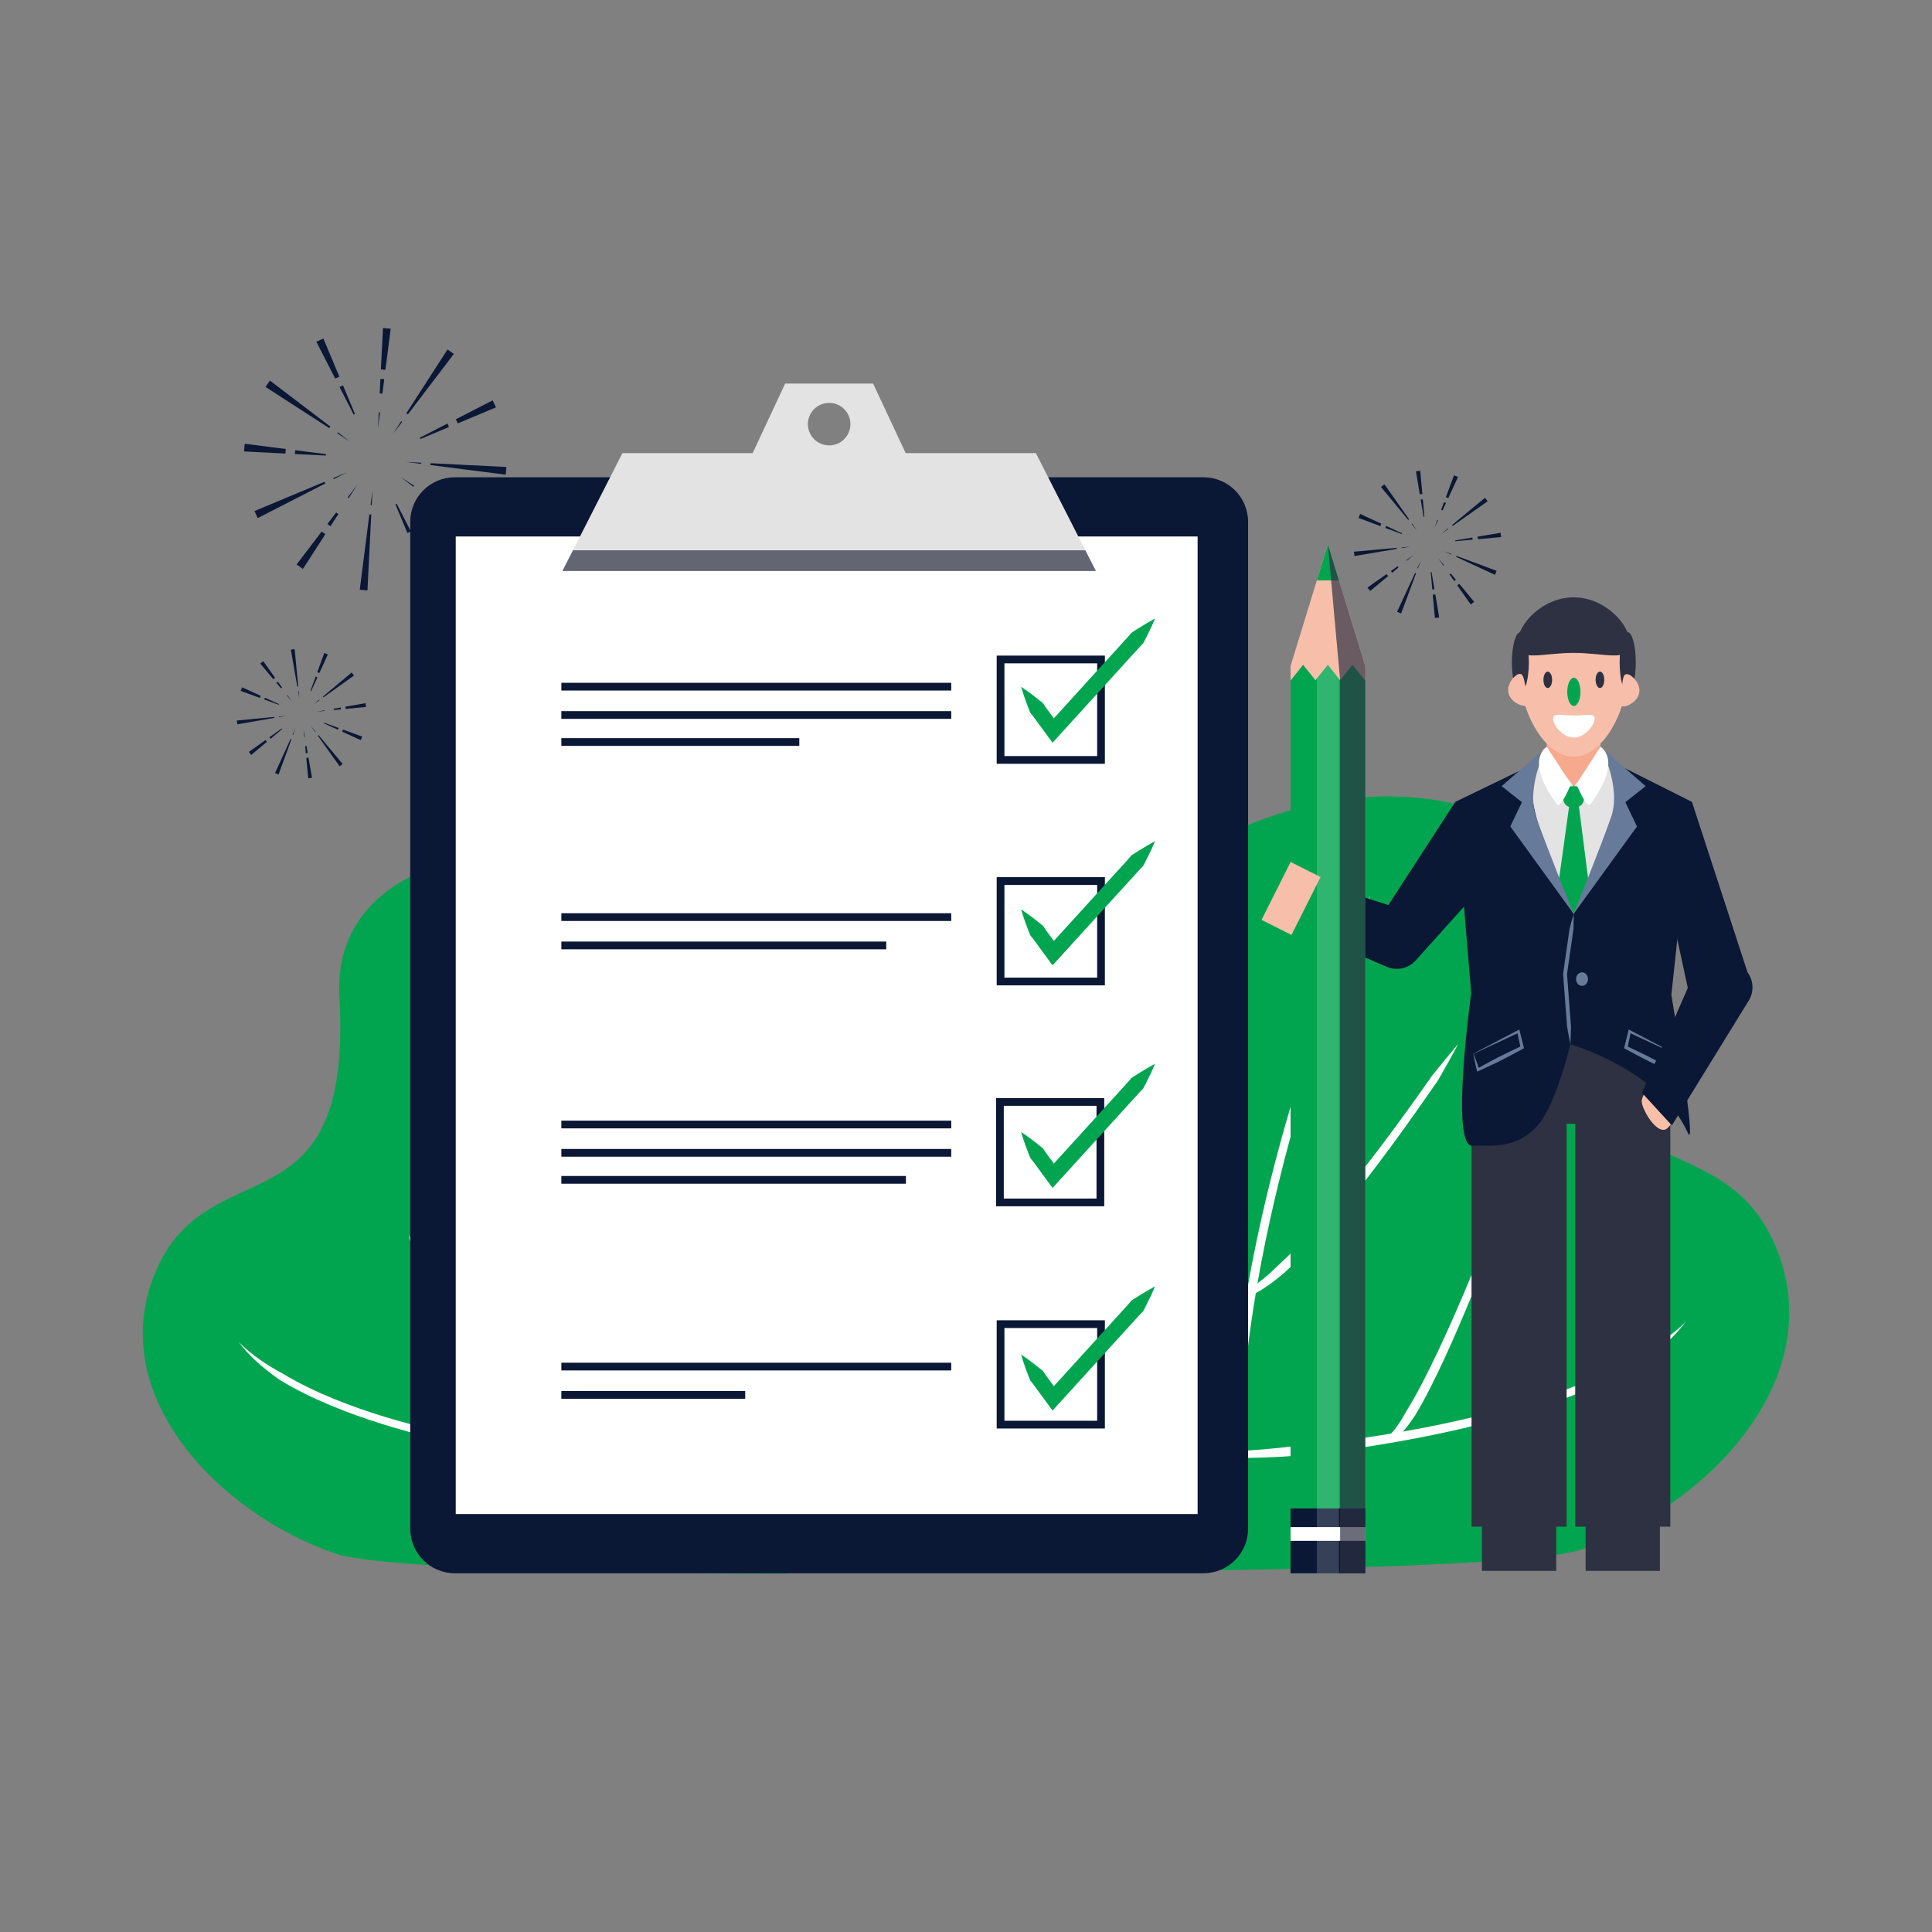<?xml version="1.0" encoding="utf-8"?>
<!-- Generator: Adobe Illustrator 27.5.0, SVG Export Plug-In . SVG Version: 6.00 Build 0)  -->
<svg version="1.1" xmlns="http://www.w3.org/2000/svg" xmlns:xlink="http://www.w3.org/1999/xlink" x="0px" y="0px"
	 viewBox="0 0 499.999 500" style="enable-background:new 0 0 499.999 500;" xml:space="preserve">
<rect x="0" y="0" width="499.999" height="500" fill="#808080" stroke="none"/>
<g id="BACKGROUND">
	<g>
		<g>
			<path style="fill:#01A54F ;" d="M87.835,257.977c-3.543-62.002,140.049-47.403,127.796,55.976
				c-6.107,51.521,14.757,82.861-12.045,93.333c0,0-101.651,0.028-116.892-5.246c-30.382-10.514-60.149-41.515-46.214-73.404
				S91.378,319.979,87.835,257.977z"/>
			<g>
				<g>
					<path style="fill:#FFFFFF;" d="M170.199,380.066c-4.84,0.063-9.656-0.16-14.464-0.483c-4.795-0.465-9.574-1.052-14.338-1.74
						c-9.525-1.385-19-3.139-28.36-5.419c-9.355-2.278-18.626-5.023-27.552-8.742c-4.459-1.861-8.827-3.977-12.981-6.5
						c-3.982-2.773-7.778-5.927-10.673-9.787c3.452,3.358,7.419,6.031,11.613,8.243c4.049,2.456,8.361,4.493,12.761,6.304
						c8.816,3.611,18.019,6.277,27.313,8.478c9.299,2.204,18.724,3.889,28.193,5.206c4.736,0.654,9.485,1.207,14.242,1.639
						c4.743,0.566,9.505,1.032,14.259,1.215L170.199,380.066z"/>
				</g>
				<g>
					<path style="fill:#FFFFFF;" d="M137.64,244.971c1.468,2.877,2.84,5.802,4.167,8.747c1.335,2.942,2.632,5.903,3.893,8.88
						c2.262,6.051,4.424,12.139,6.452,18.272c4.069,12.262,7.637,24.695,10.626,37.273c2.976,12.58,5.346,25.316,6.866,38.175
						c0.751,6.43,1.243,12.892,1.528,19.367c0.082,6.484-0.113,12.967-0.613,19.426l-1.583-0.103
						c0.249-6.416,0.196-12.835-0.13-19.24c-0.253-6.409-0.71-12.813-1.426-19.195c-1.449-12.762-3.746-25.431-6.648-37.959
						c-2.916-12.527-6.411-24.923-10.409-37.155c-1.997-6.117-4.106-12.198-6.356-18.227
						C142.025,257.102,139.88,251.026,137.64,244.971z"/>
				</g>
				<g>
					<path style="fill:#FFFFFF;" d="M116.519,280.573c2.118,2.527,4.154,5.1,6.256,7.624c1.86,2.691,3.762,5.354,5.675,8.007
						c3.83,5.304,7.747,10.544,11.783,15.684c4.043,5.133,8.203,10.174,12.604,14.97c2.21,2.386,4.48,4.714,6.867,6.883
						c2.297,2.254,4.737,4.394,7.446,5.965l-0.694,1.426c-3.128-1.442-5.776-3.536-8.322-5.673c-2.443-2.26-4.729-4.651-6.95-7.091
						c-4.416-4.902-8.557-10.015-12.576-15.213c-4.011-5.204-7.896-10.499-11.689-15.855c-1.9-2.676-3.767-5.374-5.631-8.075
						C119.67,286.355,118.016,283.512,116.519,280.573z"/>
				</g>
				<g>
					<path style="fill:#FFFFFF;" d="M105.801,319.631c1.252,2.296,2.433,4.614,3.62,6.927c0.942,2.409,1.92,4.803,2.9,7.196
						c1.966,4.784,3.987,9.544,6.095,14.261c2.109,4.715,4.296,9.396,6.67,13.96c1.186,2.281,2.424,4.533,3.768,6.693
						c1.227,2.207,2.574,4.448,4.268,6.051l-0.951,1.27c-2.309-1.726-3.787-3.941-5.3-6.102c-1.367-2.255-2.599-4.561-3.776-6.888
						c-2.354-4.654-4.5-9.389-6.566-14.154c-2.065-4.765-4.037-9.565-5.954-14.385l-2.838-7.245
						C107.042,324.703,106.361,322.186,105.801,319.631z"/>
				</g>
				<g>
					<path style="fill:#FFFFFF;" d="M194.686,278.579c0.118,1.807,0.16,3.621,0.151,5.434c-0.004,1.813-0.021,3.629-0.096,5.442
						c-0.39,3.6-0.878,7.189-1.457,10.763c-1.168,7.148-2.742,14.231-4.719,21.21c-1.971,6.983-4.548,13.793-7.537,20.422
						l-2.421,4.894c-0.382,0.827-0.839,1.615-1.308,2.397l-1.382,2.359l-1.467,2.306c-0.472,0.779-1.078,1.472-1.61,2.211
						l-3.306,4.348l-1.255-0.97l2.927-4.487c0.472-0.756,1.017-1.462,1.429-2.256l1.285-2.347l1.37-2.294
						c0.465-0.76,0.919-1.527,1.299-2.335l2.413-4.777c2.985-6.483,5.582-13.168,7.585-20.048
						c2.008-6.875,3.624-13.871,4.839-20.942c0.597-3.536,1.129-7.086,1.518-10.652
						C193.649,285.724,194.169,282.164,194.686,278.579z"/>
				</g>
			</g>
		</g>
		<g>
			<path style="fill:#01A54F ;" d="M408.254,245.817c3.815-66.766-150.81-51.046-137.615,60.277
				c6.576,55.48-15.891,89.228,12.97,100.505c0,0,109.462,0.03,125.874-5.649c32.717-11.322,64.771-44.705,49.764-79.044
				C444.241,287.567,404.439,312.583,408.254,245.817z"/>
			<g>
				<g>
					<path style="fill:#FFFFFF;" d="M319.55,375.578c5.118-0.229,10.247-0.697,15.355-1.308c5.122-0.465,10.237-1.061,15.336-1.765
						c10.197-1.418,20.346-3.233,30.359-5.606c10.007-2.371,19.918-5.241,29.411-9.13c4.738-1.95,9.381-4.144,13.741-6.788
						c4.516-2.382,8.787-5.259,12.505-8.876c-0.832,0.982-1.596,2.051-2.505,2.982c-0.917,0.92-1.803,1.891-2.807,2.724
						l-1.472,1.298c-0.499,0.423-1.026,0.808-1.539,1.215l-1.555,1.204l-1.615,1.116c-4.473,2.717-9.177,4.995-13.978,7
						c-9.612,4.005-19.596,6.961-29.67,9.414c-10.079,2.454-20.281,4.344-30.539,5.835c-5.13,0.741-10.276,1.373-15.44,1.874
						c-5.178,0.347-10.362,0.621-15.576,0.52L319.55,375.578z"/>
				</g>
				<g>
					<path style="fill:#FFFFFF;" d="M354.623,231.811c-2.412,6.52-4.721,13.063-6.856,19.664
						c-2.423,6.492-4.694,13.041-6.844,19.627c-4.305,13.173-8.068,26.521-11.208,40.01c-3.126,13.491-5.599,27.133-7.159,40.876
						c-0.771,6.872-1.263,13.768-1.536,20.669c-0.352,6.898-0.408,13.81-0.14,20.719l-1.704,0.111
						c-0.538-6.955-0.748-13.937-0.66-20.919c0.307-6.972,0.837-13.93,1.645-20.855c1.636-13.847,4.189-27.562,7.394-41.108
						c3.219-13.545,7.06-26.932,11.442-40.137c2.184-6.605,4.512-13.161,6.948-19.676c1.357-3.206,2.755-6.394,4.192-9.562
						C351.564,238.059,353.042,234.909,354.623,231.811z"/>
				</g>
				<g>
					<path style="fill:#FFFFFF;" d="M377.366,270.149c-1.615,3.163-3.364,6.246-5.135,9.316c-2.006,2.908-4.017,5.814-6.063,8.696
						c-4.085,5.767-8.268,11.469-12.588,17.073c-4.328,5.597-8.787,11.103-13.543,16.382c-2.391,2.628-4.853,5.202-7.484,7.636
						c-2.741,2.3-5.593,4.556-8.961,6.109l-0.748-1.536c2.917-1.691,5.544-3.996,8.018-6.423c2.571-2.335,5.015-4.842,7.395-7.412
						c4.739-5.165,9.219-10.594,13.572-16.121c4.346-5.535,8.565-11.177,12.689-16.889c2.06-2.857,4.108-5.724,6.111-8.622
						C372.865,275.621,375.089,272.872,377.366,270.149z"/>
				</g>
				<g>
					<path style="fill:#FFFFFF;" d="M388.909,312.208c-0.604,2.752-1.336,5.462-2.085,8.167l-3.056,7.801
						c-2.064,5.191-4.189,10.359-6.412,15.491c-2.225,5.131-4.535,10.229-7.071,15.241c-1.267,2.506-2.594,4.989-4.066,7.417
						c-1.628,2.326-3.221,4.712-5.707,6.571l-1.024-1.367c1.824-1.726,3.275-4.14,4.596-6.516c1.447-2.326,2.78-4.751,4.057-7.207
						c2.557-4.914,4.912-9.955,7.183-15.032c2.27-5.079,4.446-10.206,6.563-15.357c1.055-2.577,2.108-5.156,3.123-7.749
						C386.289,317.176,387.56,314.681,388.909,312.208z"/>
				</g>
				<g>
					<path style="fill:#FFFFFF;" d="M293.193,268.002c0.553,3.861,1.151,7.691,1.876,11.498c0.419,3.84,0.992,7.662,1.635,11.47
						c1.309,7.613,3.049,15.147,5.211,22.551c2.157,7.409,4.953,14.607,8.167,21.589l2.598,5.145c0.41,0.87,0.898,1.696,1.399,2.514
						l1.475,2.47l1.384,2.527c0.444,0.855,1.03,1.616,1.539,2.43l3.152,4.832l-1.351,1.045l-3.56-4.682
						c-0.573-0.796-1.226-1.543-1.734-2.381l-1.579-2.483l-1.488-2.541c-0.505-0.842-0.997-1.691-1.409-2.581l-2.607-5.27
						c-3.218-7.138-5.993-14.472-8.116-21.991c-2.128-7.515-3.823-15.142-5.081-22.839c-0.624-3.85-1.15-7.714-1.569-11.591
						C292.973,275.81,292.951,271.896,293.193,268.002z"/>
				</g>
			</g>
		</g>
	</g>
	<g>
		<g>
			<g>
				<g>
					<polygon style="fill:#0a1735;" points="117.457,91.6 105.555,107.235 105.156,106.955 115.82,90.451 					"/>
					<polygon style="fill:#0a1735;" points="104.068,109.19 101.72,112.274 103.824,109.018 					"/>
				</g>
			</g>
			<g>
				<g>
					<polygon style="fill:#0a1735;" points="101.107,85.074 99.749,95.702 98.579,95.598 99.114,84.897 					"/>
					<polygon style="fill:#0a1735;" points="99.438,98.139 98.963,101.858 98.268,101.797 98.456,98.051 					"/>
					<polygon style="fill:#0a1735;" points="98.341,106.731 97.815,110.847 98.023,106.703 					"/>
				</g>
			</g>
			<g>
				<g>
					<polygon style="fill:#0a1735;" points="83.684,87.598 87.823,97.481 86.757,97.976 81.87,88.441 					"/>
					<polygon style="fill:#0a1735;" points="88.771,99.747 91.875,107.159 91.542,107.314 87.877,100.162 					"/>
				</g>
			</g>
			<g>
				<g>
					<polygon style="fill:#0a1735;" points="69.858,98.495 85.493,110.397 85.213,110.796 68.708,100.132 					"/>
					<polygon style="fill:#0a1735;" points="87.447,111.884 90.532,114.232 87.276,112.129 					"/>
				</g>
			</g>
			<g>
				<g>
					<polygon style="fill:#0a1735;" points="63.332,114.846 73.96,116.203 73.856,117.374 63.155,116.838 					"/>
					<polygon style="fill:#0a1735;" points="76.397,116.514 84.368,117.532 84.335,117.898 76.309,117.496 					"/>
				</g>
			</g>
			<g>
				<g>
					<polygon style="fill:#0a1735;" points="65.856,132.268 83.981,124.678 84.186,125.12 66.699,134.082 					"/>
					<polygon style="fill:#0a1735;" points="86.246,123.729 89.822,122.232 86.372,124 					"/>
				</g>
			</g>
			<g>
				<g>
					<polygon style="fill:#0a1735;" points="76.753,146.095 83.243,137.569 84.204,138.245 78.39,147.244 					"/>
					<polygon style="fill:#0a1735;" points="84.73,135.615 87.002,132.631 87.572,133.032 85.537,136.181 					"/>
					<polygon style="fill:#0a1735;" points="89.977,128.722 92.49,125.42 90.238,128.906 					"/>
				</g>
			</g>
			<g>
				<g>
					<polygon style="fill:#0a1735;" points="93.103,152.62 95.593,133.129 96.078,133.172 95.096,152.797 					"/>
					<polygon style="fill:#0a1735;" points="95.904,130.692 96.395,126.847 96.201,130.719 					"/>
				</g>
			</g>
			<g>
				<g>
					<polygon style="fill:#0a1735;" points="110.526,150.096 106.388,140.213 107.453,139.718 112.34,149.253 					"/>
					<polygon style="fill:#0a1735;" points="105.439,137.948 102.335,130.536 102.668,130.381 106.333,137.532 					"/>
				</g>
			</g>
			<g>
				<g>
					<polygon style="fill:#0a1735;" points="124.352,139.199 115.827,132.71 116.502,131.748 125.502,137.562 					"/>
					<polygon style="fill:#0a1735;" points="113.873,131.222 110.889,128.951 111.289,128.38 114.439,130.415 					"/>
					<polygon style="fill:#0a1735;" points="106.98,125.975 103.678,123.462 107.163,125.714 					"/>
				</g>
			</g>
			<g>
				<g>
					<polygon style="fill:#0a1735;" points="130.878,122.849 111.386,120.359 111.43,119.874 131.055,120.856 					"/>
					<polygon style="fill:#0a1735;" points="108.95,120.048 105.105,119.557 108.976,119.751 					"/>
				</g>
			</g>
			<g>
				<g>
					<polygon style="fill:#0a1735;" points="128.354,105.426 118.471,109.565 117.976,108.499 127.511,103.613 					"/>
					<polygon style="fill:#0a1735;" points="116.206,110.513 108.794,113.617 108.639,113.284 115.79,109.619 					"/>
				</g>
			</g>
		</g>
		<g>
			<g>
				<g>
					<polygon style="fill:#0a1735;" points="384.999,129.725 375.958,136.092 375.791,135.873 384.316,128.83 					"/>
					<polygon style="fill:#0a1735;" points="374.828,136.887 373.044,138.143 374.726,136.754 					"/>
				</g>
			</g>
			<g>
				<g>
					<polygon style="fill:#0a1735;" points="377.335,123.446 374.802,128.918 374.191,128.663 376.296,123.013 					"/>
					<polygon style="fill:#0a1735;" points="374.221,130.172 373.334,132.087 372.972,131.936 373.709,129.958 					"/>
					<polygon style="fill:#0a1735;" points="372.173,134.596 371.192,136.714 372.007,134.527 					"/>
				</g>
			</g>
			<g>
				<g>
					<polygon style="fill:#0a1735;" points="367.559,121.841 368.101,127.846 367.445,127.931 366.443,121.985 					"/>
					<polygon style="fill:#0a1735;" points="368.225,129.223 368.631,133.727 368.426,133.753 367.675,129.294 					"/>
				</g>
			</g>
			<g>
				<g>
					<polygon style="fill:#0a1735;" points="358.29,125.339 364.657,134.38 364.439,134.546 357.396,126.022 					"/>
					<polygon style="fill:#0a1735;" points="365.453,135.51 366.709,137.294 365.32,135.612 					"/>
				</g>
			</g>
			<g>
				<g>
					<polygon style="fill:#0a1735;" points="352.012,133.003 357.484,135.536 357.229,136.146 351.579,134.041 					"/>
					<polygon style="fill:#0a1735;" points="358.738,136.117 362.841,138.017 362.762,138.208 358.524,136.629 					"/>
				</g>
			</g>
			<g>
				<g>
					<polygon style="fill:#0a1735;" points="350.407,142.779 361.42,141.785 361.455,142.057 350.551,143.895 					"/>
					<polygon style="fill:#0a1735;" points="362.797,141.661 364.969,141.465 362.818,141.827 					"/>
				</g>
			</g>
			<g>
				<g>
					<polygon style="fill:#0a1735;" points="353.905,152.047 358.835,148.576 359.236,149.101 354.588,152.942 					"/>
					<polygon style="fill:#0a1735;" points="359.965,147.78 361.69,146.565 361.928,146.877 360.301,148.221 					"/>
					<polygon style="fill:#0a1735;" points="363.95,144.973 365.859,143.629 364.059,145.116 					"/>
				</g>
			</g>
			<g>
				<g>
					<polygon style="fill:#0a1735;" points="361.568,158.326 366.215,148.291 366.468,148.397 362.607,158.759 					"/>
					<polygon style="fill:#0a1735;" points="366.795,147.037 367.712,145.057 366.95,147.102 					"/>
				</g>
			</g>
			<g>
				<g>
					<polygon style="fill:#0a1735;" points="371.344,159.931 370.803,153.926 371.459,153.841 372.46,159.786 					"/>
					<polygon style="fill:#0a1735;" points="370.678,152.549 370.272,148.045 370.477,148.019 371.229,152.478 					"/>
				</g>
			</g>
			<g>
				<g>
					<polygon style="fill:#0a1735;" points="380.613,156.433 377.141,151.503 377.667,151.102 381.508,155.75 					"/>
					<polygon style="fill:#0a1735;" points="376.346,150.373 375.131,148.648 375.443,148.41 376.787,150.036 					"/>
					<polygon style="fill:#0a1735;" points="373.539,146.387 372.194,144.478 373.682,146.278 					"/>
				</g>
			</g>
			<g>
				<g>
					<polygon style="fill:#0a1735;" points="386.891,148.769 376.857,144.123 376.962,143.87 387.324,147.731 					"/>
					<polygon style="fill:#0a1735;" points="375.603,143.542 373.623,142.626 375.667,143.387 					"/>
				</g>
			</g>
			<g>
				<g>
					<polygon style="fill:#0a1735;" points="388.496,138.993 382.491,139.535 382.407,138.879 388.352,137.877 					"/>
					<polygon style="fill:#0a1735;" points="381.115,139.659 376.611,140.066 376.585,139.86 381.044,139.109 					"/>
				</g>
			</g>
		</g>
		<g>
			<g>
				<g>
					<polygon style="fill:#0a1735;" points="76.255,167.998 77.182,177.665 76.943,177.697 75.275,168.13 					"/>
					<polygon style="fill:#0a1735;" points="77.298,178.873 77.481,180.78 77.152,178.893 					"/>
				</g>
			</g>
			<g>
				<g>
					<polygon style="fill:#0a1735;" points="68.132,171.116 71.206,175.428 70.746,175.783 67.35,171.72 					"/>
					<polygon style="fill:#0a1735;" points="71.91,176.416 72.986,177.926 72.713,178.136 71.525,176.714 					"/>
					<polygon style="fill:#0a1735;" points="74.395,179.903 75.585,181.573 74.27,179.999 					"/>
				</g>
			</g>
			<g>
				<g>
					<polygon style="fill:#0a1735;" points="62.657,177.878 67.475,180.075 67.254,180.613 62.281,178.792 					"/>
					<polygon style="fill:#0a1735;" points="68.579,180.579 72.192,182.227 72.123,182.395 68.394,181.03 					"/>
				</g>
			</g>
			<g>
				<g>
					<polygon style="fill:#0a1735;" points="61.296,186.471 70.963,185.544 70.995,185.782 61.428,187.451 					"/>
					<polygon style="fill:#0a1735;" points="72.171,185.428 74.078,185.245 72.191,185.574 					"/>
				</g>
			</g>
			<g>
				<g>
					<polygon style="fill:#0a1735;" points="64.414,194.594 68.726,191.52 69.081,191.98 65.018,195.376 					"/>
					<polygon style="fill:#0a1735;" points="69.715,190.816 72.948,188.51 73.06,188.654 70.012,191.201 					"/>
				</g>
			</g>
			<g>
				<g>
					<polygon style="fill:#0a1735;" points="71.175,200.069 75.206,191.234 75.429,191.325 72.09,200.444 					"/>
					<polygon style="fill:#0a1735;" points="75.71,190.129 76.505,188.386 75.846,190.185 					"/>
				</g>
			</g>
			<g>
				<g>
					<polygon style="fill:#0a1735;" points="79.769,201.43 79.263,196.159 79.839,196.081 80.749,201.298 					"/>
					<polygon style="fill:#0a1735;" points="79.147,194.951 78.97,193.106 79.312,193.06 79.63,194.885 					"/>
					<polygon style="fill:#0a1735;" points="78.739,190.689 78.543,188.648 78.895,190.668 					"/>
				</g>
			</g>
			<g>
				<g>
					<polygon style="fill:#0a1735;" points="87.892,198.312 82.255,190.404 82.446,190.257 88.674,197.708 					"/>
					<polygon style="fill:#0a1735;" points="81.55,189.415 80.439,187.855 81.667,189.325 					"/>
				</g>
			</g>
			<g>
				<g>
					<polygon style="fill:#0a1735;" points="93.367,191.55 88.549,189.353 88.77,188.815 93.742,190.636 					"/>
					<polygon style="fill:#0a1735;" points="87.445,188.849 83.832,187.201 83.901,187.033 87.63,188.398 					"/>
				</g>
			</g>
			<g>
				<g>
					<polygon style="fill:#0a1735;" points="94.728,182.957 89.457,183.463 89.379,182.887 94.596,181.977 					"/>
					<polygon style="fill:#0a1735;" points="88.249,183.579 86.404,183.755 86.358,183.414 88.183,183.096 					"/>
					<polygon style="fill:#0a1735;" points="83.987,183.987 81.946,184.183 83.966,183.831 					"/>
				</g>
			</g>
			<g>
				<g>
					<polygon style="fill:#0a1735;" points="91.61,174.834 83.702,180.471 83.555,180.28 91.006,174.052 					"/>
					<polygon style="fill:#0a1735;" points="82.713,181.175 81.153,182.287 82.623,181.059 					"/>
				</g>
			</g>
			<g>
				<g>
					<polygon style="fill:#0a1735;" points="84.848,169.359 82.651,174.176 82.113,173.956 83.934,168.984 					"/>
					<polygon style="fill:#0a1735;" points="82.147,175.281 80.499,178.894 80.331,178.825 81.696,175.096 					"/>
				</g>
			</g>
		</g>
	</g>
</g>
<g id="OBJECTS">
	<g>
		<g>
			<g>
				<rect x="410.355" y="394.358" style="fill:#2D3142;" width="19.226" height="12.186"/>
				<rect x="383.52" y="394.358" style="fill:#2D3142;" width="19.226" height="12.186"/>
				<polygon style="fill:#2D3142;" points="381.389,264.039 381.389,266.927 380.828,266.927 380.828,395.095 405.438,395.095 
					405.438,290.818 407.663,290.818 407.663,395.095 432.273,395.095 432.273,290.818 432.273,266.927 432.273,264.039 				"/>
			</g>
			<g>
				<path style="fill:#0a1735;" d="M436.769,293.104c-7.298-16.247-30.357-22.851-30.357-22.851s-3.558,15.006-8.119,20.565
					c-5.897,7.188-13.47,5.382-17.195,5.715c-5.916,0.529-0.354-39.498-0.354-39.498l-4.116-49.508l31.192-15.101l30.052,15.101
					l-5.325,49.94C432.547,257.467,439.427,299.022,436.769,293.104z"/>
				<rect x="400.299" y="181.534" style="fill:#F7A98D;" width="13.9" height="21.784"/>
				<path style="fill:#E3E3E3;" d="M397.942,196.34c2.55-2.599,9.306,7.117,9.306,7.117s8.348-8.136,10.806-6.219
					c7.811,6.092-10.806,39.281-10.806,39.281S390.9,203.518,397.942,196.34z"/>
				<g>
					<polygon style="fill:#01A54F ;" points="406.427,206.244 403.389,228.14 407.248,236.52 411.141,228.454 408.312,206.244 					
						"/>
					<path style="fill:#01A54F ;" d="M409.988,206.244c0,1.539-0.773,2.787-2.74,2.787c-1.967,0-2.74-1.248-2.74-2.787
						c0-1.539,0.773-2.787,2.74-2.787C409.215,203.457,409.988,204.705,409.988,206.244z"/>
				</g>
				<path style="fill:#677A99;" d="M425.894,203.457l-5.254,4.151l3.007,6.285l-16.398,22.626c0,0,7.585-18.77,9.758-25.251
					c2.619-7.811-2.807-18.005-2.807-18.005L425.894,203.457z"/>
				<path style="fill:#677A99;" d="M388.619,203.457l5.254,4.151l-3.007,6.285l16.398,22.626c0,0-7.585-18.77-9.758-25.251
					c-2.619-7.811,2.793-18.005,2.793-18.005L388.619,203.457z"/>
				<path style="fill:#FFFFFF;" d="M406.561,202.902c0,0-2.655,6.556-3.604,5.273c-8.617-11.653-2.658-14.912-2.658-14.912
					L406.561,202.902z"/>
				<path style="fill:#FFFFFF;" d="M407.968,202.902c0,0,2.655,6.556,3.604,5.273c8.617-11.653,2.628-14.912,2.628-14.912
					L407.968,202.902z"/>
				<path style="fill:#0a1735;" d="M330.373,237.983l5.055-11.424l23.877,7.676l17.322-26.708l4.762,24.317l-15.012,16.714
					c-1.882,2.096-4.89,2.759-7.479,1.649L330.373,237.983z"/>
				<ellipse style="fill:#677A99;" cx="409.425" cy="253.386" rx="1.544" ry="1.757"/>
				<g>
					<path style="fill:#677A99;" d="M407.263,236.52c0.025,1.326-0.031,2.639-0.051,3.959l-0.561,3.886l-1.115,7.772l0.004-0.11
						l0.689,9.094l0.344,4.547c-0.056,1.529-0.071,3.054-0.162,4.585c-0.32-1.5-0.565-3.006-0.851-4.509l-0.344-4.547l-0.689-9.094
						l-0.004-0.056l0.008-0.055l1.115-7.772l0.553-3.887C406.551,239.062,406.866,237.785,407.263,236.52z"/>
				</g>
				<g>
					<path style="fill:#677A99;" d="M381.285,272.683l11.543-6.059l0.374-0.196l0.105,0.423l1.027,4.135l0.076,0.307l-0.293,0.156
						c-1.884,1.002-3.758,2.025-5.662,2.986c-0.955,0.476-1.912,0.947-2.884,1.389c-0.971,0.444-1.928,0.916-2.912,1.333
						l-0.39,0.165l-0.089-0.375C381.833,275.474,381.547,274.021,381.285,272.683z M381.378,272.724
						c0.521,1.43,1.018,2.745,1.454,4.04l-0.478-0.21c0.919-0.546,1.866-1.037,2.8-1.556c0.932-0.521,1.879-1.012,2.828-1.499
						c1.903-0.964,3.838-1.867,5.761-2.79l-0.217,0.463l-0.877-4.169l0.479,0.227L381.378,272.724z"/>
				</g>
				<g>
					<path style="fill:#677A99;" d="M433.34,272.724l-11.75-5.495l0.479-0.227l-0.877,4.169l-0.217-0.463
						c1.924,0.924,3.858,1.826,5.761,2.79c0.949,0.487,1.896,0.978,2.828,1.499c0.933,0.518,1.88,1.01,2.8,1.556l-0.478,0.21
						C432.321,275.47,432.819,274.155,433.34,272.724z M433.433,272.683c-0.262,1.338-0.548,2.791-0.896,4.265l-0.089,0.375
						l-0.39-0.165c-0.985-0.417-1.941-0.888-2.912-1.333c-0.972-0.442-1.929-0.913-2.884-1.389
						c-1.905-0.961-3.778-1.985-5.662-2.986l-0.293-0.156l0.076-0.307l1.027-4.135l0.105-0.423l0.374,0.196L433.433,272.683z"/>
				</g>
				<g>
					<path style="fill:#F7BFAA;" d="M435.058,286.055c0,0-2.37,5.662-4.105,6.268c-2.317,0.809-5.602-4.512-6.041-6.914
						c-0.328-1.798,2.183-4.568,2.183-4.568L435.058,286.055z"/>
					<path style="fill:#0a1735;" d="M432.672,291.253l-7.724-8.422l11.852-27.164l-7.472-34.594l8.544-13.545l14.384,44.102
						c1.673,2.266,1.716,5.346,0.106,7.659L432.672,291.253z"/>
				</g>
			</g>
			<g>
				<g>
					<g>
						<path style="fill:#F7BFAA;" d="M421.366,172.945c0,10.688-6.32,22.875-14.116,22.875s-14.116-12.186-14.116-22.875
							s6.32-15.831,14.116-15.831S421.366,162.257,421.366,172.945z"/>
						<g>
							<path style="fill:#2D3142;" d="M421.835,166.556c0,4.987-6.524,2.407-14.572,2.407c-8.048,0-14.573,2.58-14.573-2.407
								c0-4.987,6.524-11.965,14.573-11.965C415.311,154.591,421.835,161.569,421.835,166.556z"/>
							<ellipse style="fill:#2D3142;" cx="393.471" cy="171.42" rx="2.198" ry="7.799"/>
							<ellipse style="fill:#2D3142;" cx="421.25" cy="171.42" rx="2.087" ry="7.799"/>
						</g>
					</g>
					<g>
						<path style="fill:#FFFFFF;" d="M412.692,185.996c0,1.57-2.408,4.874-5.378,4.874c-2.97,0-5.378-3.304-5.378-4.874
							c0-1.57,2.408-0.812,5.378-0.812C410.284,185.183,412.692,184.425,412.692,185.996z"/>
						<ellipse style="fill:#2D3142;" cx="400.561" cy="175.936" rx="1.125" ry="2.125"/>
						<ellipse style="fill:#2D3142;" cx="414.067" cy="175.936" rx="1.125" ry="2.125"/>
						<path style="fill:#01A54F ;" d="M409.027,179.058c0,2.016-0.767,3.65-1.713,3.65c-0.946,0-1.713-1.634-1.713-3.65
							c0-2.016,0.767-3.65,1.713-3.65C408.26,175.409,409.027,177.043,409.027,179.058z"/>
					</g>
				</g>
				<g>
					<path style="fill:#F7BFAA;" d="M394.924,178.332c0.526,2.265,1.331,4.013,0.083,4.303c-1.249,0.29-4.079-0.988-4.604-3.253
						c-0.526-2.265,1.453-4.659,2.701-4.949C394.352,174.143,394.399,176.067,394.924,178.332z"/>
					<path style="fill:#F7BFAA;" d="M419.652,178.507c-0.348,2.299-1.016,4.104,0.251,4.296c1.267,0.192,3.99-1.302,4.338-3.601
						s-1.81-4.532-3.077-4.724C419.897,174.286,420,176.208,419.652,178.507z"/>
				</g>
			</g>
		</g>
		<g>
			<polygon style="fill:#01A54F ;" points="353.324,172.936 353.324,407.156 333.994,407.156 333.994,172.936 340.794,170.256 
				343.654,169.126 346.294,170.166 346.524,170.256 			"/>
			<rect x="333.994" y="390.383" style="fill:#0a1735;" width="19.33" height="16.773"/>
			<rect x="333.994" y="395.216" style="fill:#FFFFFF;" width="19.33" height="3.553"/>
			<rect x="340.793" y="168.321" style="opacity:0.18;fill:#FFFFFF;" width="5.73" height="238.833"/>
			<polygon style="fill:#F7BFAA;" points="353.324,172.376 353.324,175.906 353.214,176.046 350.024,172.046 346.824,176.046 
				346.524,175.666 343.634,172.046 340.794,175.606 340.444,176.046 337.244,172.046 334.064,176.046 333.994,175.956 
				333.994,172.376 340.794,150.216 343.654,140.886 346.524,150.216 			"/>
			<polygon style="fill:#01A54F ;" points="346.524,150.216 340.793,150.216 343.654,140.886 			"/>
			<polygon style="opacity:0.7;fill:#2D3142;" points="353.324,172.376 353.324,407.156 346.824,407.156 346.824,176.046 
				346.524,172.716 346.294,170.166 346.124,168.326 343.654,140.886 346.524,150.216 			"/>
		</g>
		
			<rect x="329.661" y="224.015" transform="matrix(0.894 0.449 -0.449 0.894 139.881 -125.207)" style="fill:#F7BFAA;" width="8.667" height="16.762"/>
	</g>
	<g>
		<path style="fill:#0a1735;" d="M311.452,407.156H117.715c-6.38,0-11.551-5.172-11.551-11.551V135.068
			c0-6.379,5.172-11.551,11.551-11.551h193.737c6.379,0,11.551,5.172,11.551,11.551v260.537
			C323.003,401.984,317.831,407.156,311.452,407.156z"/>
		<rect x="117.943" y="138.839" style="fill:#FFFFFF;" width="192" height="253"/>
		<g>
			<g>
				
					<line style="fill:none;stroke:#0a1735;stroke-width:2;stroke-miterlimit:10;" x1="145.277" y1="177.708" x2="246.181" y2="177.708"/>
				
					<line style="fill:none;stroke:#0a1735;stroke-width:2;stroke-miterlimit:10;" x1="145.277" y1="185.04" x2="246.181" y2="185.04"/>
				
					<line style="fill:none;stroke:#0a1735;stroke-width:2;stroke-miterlimit:10;" x1="145.277" y1="192.032" x2="206.86" y2="192.032"/>
			</g>
			<g>
				
					<line style="fill:none;stroke:#0a1735;stroke-width:2;stroke-miterlimit:10;" x1="145.277" y1="291.02" x2="246.181" y2="291.02"/>
				
					<line style="fill:none;stroke:#0a1735;stroke-width:2;stroke-miterlimit:10;" x1="145.277" y1="298.352" x2="246.181" y2="298.352"/>
				
					<line style="fill:none;stroke:#0a1735;stroke-width:2;stroke-miterlimit:10;" x1="145.277" y1="305.344" x2="234.448" y2="305.344"/>
			</g>
			<g>
				
					<line style="fill:none;stroke:#0a1735;stroke-width:2;stroke-miterlimit:10;" x1="145.277" y1="237.343" x2="246.181" y2="237.343"/>
				
					<line style="fill:none;stroke:#0a1735;stroke-width:2;stroke-miterlimit:10;" x1="145.277" y1="244.675" x2="229.36" y2="244.675"/>
			</g>
			<g>
				
					<line style="fill:none;stroke:#0a1735;stroke-width:2;stroke-miterlimit:10;" x1="145.277" y1="353.668" x2="246.181" y2="353.668"/>
				<line style="fill:none;stroke:#0a1735;stroke-width:2;stroke-miterlimit:10;" x1="145.277" y1="361" x2="192.86" y2="361"/>
			</g>
			<rect x="258.943" y="170.669" style="fill:none;stroke:#0a1735;stroke-width:2;stroke-miterlimit:10;" width="26" height="26"/>
			<rect x="258.943" y="228.009" style="fill:none;stroke:#0a1735;stroke-width:2;stroke-miterlimit:10;" width="26" height="26"/>
			<rect x="258.777" y="285.182" style="fill:none;stroke:#0a1735;stroke-width:2;stroke-miterlimit:10;" width="26" height="26"/>
			<rect x="258.943" y="342.688" style="fill:none;stroke:#0a1735;stroke-width:2;stroke-miterlimit:10;" width="26" height="26"/>
			<g>
				<path style="fill:#01A54F ;" d="M264.263,177.731c1.047,0.684,2.028,1.417,3.008,2.15l1.433,1.127l0.713,0.566
					c0.236,0.19,0.491,0.366,0.655,0.609c0.603,1.01,1.359,1.907,2.031,2.866l2.075,2.833l-3.093-0.164l13.19-14.5l6.595-7.25
					c0.542-0.611,1.117-1.193,1.631-1.828c0.21-0.361,0.591-0.566,0.949-0.792l1.073-0.68c1.424-0.913,2.899-1.78,4.421-2.603
					c-0.676,1.593-1.4,3.143-2.174,4.647l-0.576,1.132c-0.191,0.378-0.359,0.777-0.699,1.02c-0.584,0.573-1.109,1.2-1.666,1.797
					l-6.595,7.25l-13.19,14.5l-1.647,1.81l-1.446-1.974l-2.075-2.833c-0.712-0.93-1.339-1.921-2.12-2.801
					c-0.182-0.229-0.272-0.526-0.383-0.808l-0.324-0.851l-0.643-1.706C265.002,180.092,264.599,178.935,264.263,177.731z"/>
			</g>
			<g>
				<path style="fill:#01A54F ;" d="M264.263,235.342c1.047,0.684,2.028,1.417,3.008,2.15l1.433,1.127l0.713,0.566
					c0.236,0.19,0.491,0.366,0.655,0.608c0.603,1.01,1.359,1.907,2.031,2.866l2.075,2.833l-3.093-0.164l13.19-14.5l6.595-7.25
					c0.542-0.611,1.117-1.193,1.631-1.828c0.21-0.361,0.591-0.566,0.949-0.792l1.073-0.68c1.424-0.913,2.899-1.779,4.421-2.603
					c-0.676,1.593-1.4,3.143-2.174,4.647l-0.576,1.132c-0.191,0.378-0.359,0.777-0.699,1.02c-0.584,0.573-1.109,1.199-1.666,1.797
					l-6.595,7.25l-13.19,14.5l-1.647,1.811l-1.446-1.975l-2.075-2.833c-0.712-0.93-1.339-1.921-2.12-2.801
					c-0.182-0.229-0.272-0.526-0.383-0.808l-0.324-0.851l-0.643-1.706C265.002,237.703,264.599,236.547,264.263,235.342z"/>
			</g>
			<g>
				<path style="fill:#01A54F ;" d="M264.263,292.954c1.047,0.684,2.028,1.417,3.008,2.15l1.433,1.127l0.713,0.566
					c0.236,0.19,0.491,0.366,0.655,0.608c0.603,1.01,1.359,1.907,2.031,2.866l2.075,2.833l-3.093-0.164l13.19-14.5l6.595-7.25
					c0.542-0.611,1.117-1.193,1.631-1.828c0.21-0.361,0.591-0.566,0.949-0.792l1.073-0.68c1.424-0.913,2.899-1.779,4.421-2.603
					c-0.676,1.593-1.4,3.143-2.174,4.647l-0.576,1.132c-0.191,0.378-0.359,0.777-0.699,1.02c-0.584,0.573-1.109,1.2-1.666,1.797
					l-6.595,7.25l-13.19,14.5l-1.647,1.81l-1.446-1.975l-2.075-2.833c-0.712-0.93-1.339-1.921-2.12-2.801
					c-0.182-0.229-0.272-0.526-0.383-0.808l-0.324-0.851l-0.643-1.706C265.002,295.315,264.599,294.159,264.263,292.954z"/>
			</g>
			<g>
				<path style="fill:#01A54F ;" d="M264.263,350.566c1.047,0.684,2.028,1.417,3.008,2.15l1.433,1.127l0.713,0.566
					c0.236,0.19,0.491,0.366,0.655,0.609c0.603,1.01,1.359,1.907,2.031,2.866l2.075,2.833l-3.093-0.164l13.19-14.5l6.595-7.25
					c0.542-0.611,1.117-1.193,1.631-1.828c0.21-0.361,0.591-0.566,0.949-0.792l1.073-0.68c1.424-0.913,2.899-1.779,4.421-2.603
					c-0.676,1.593-1.4,3.143-2.174,4.647l-0.576,1.132c-0.191,0.378-0.359,0.777-0.699,1.02c-0.584,0.573-1.109,1.2-1.666,1.797
					l-6.595,7.25l-13.19,14.5l-1.647,1.81l-1.446-1.975l-2.075-2.833c-0.712-0.93-1.339-1.921-2.12-2.801
					c-0.182-0.229-0.272-0.526-0.383-0.808l-0.324-0.851l-0.643-1.706C265.002,352.927,264.599,351.77,264.263,350.566z"/>
			</g>
		</g>
		<g>
			<path style="fill:#E3E3E3;" d="M280.883,142.407l-12.8-25.14h-33.7l-8.42-18h-22.76l-8.42,18h-33.7l-12.8,25.14l-2.73,5.36
				h138.06L280.883,142.407z M214.583,104.267c3.04,0,5.5,2.46,5.5,5.5c0,3.04-2.46,5.5-5.5,5.5c-3.04,0-5.5-2.46-5.5-5.5
				C209.083,106.727,211.543,104.267,214.583,104.267z"/>
			<polygon style="opacity:0.7;fill:#2D3142;" points="283.613,147.767 145.553,147.767 148.283,142.407 280.883,142.407 			"/>
		</g>
	</g>
</g>

</svg>
